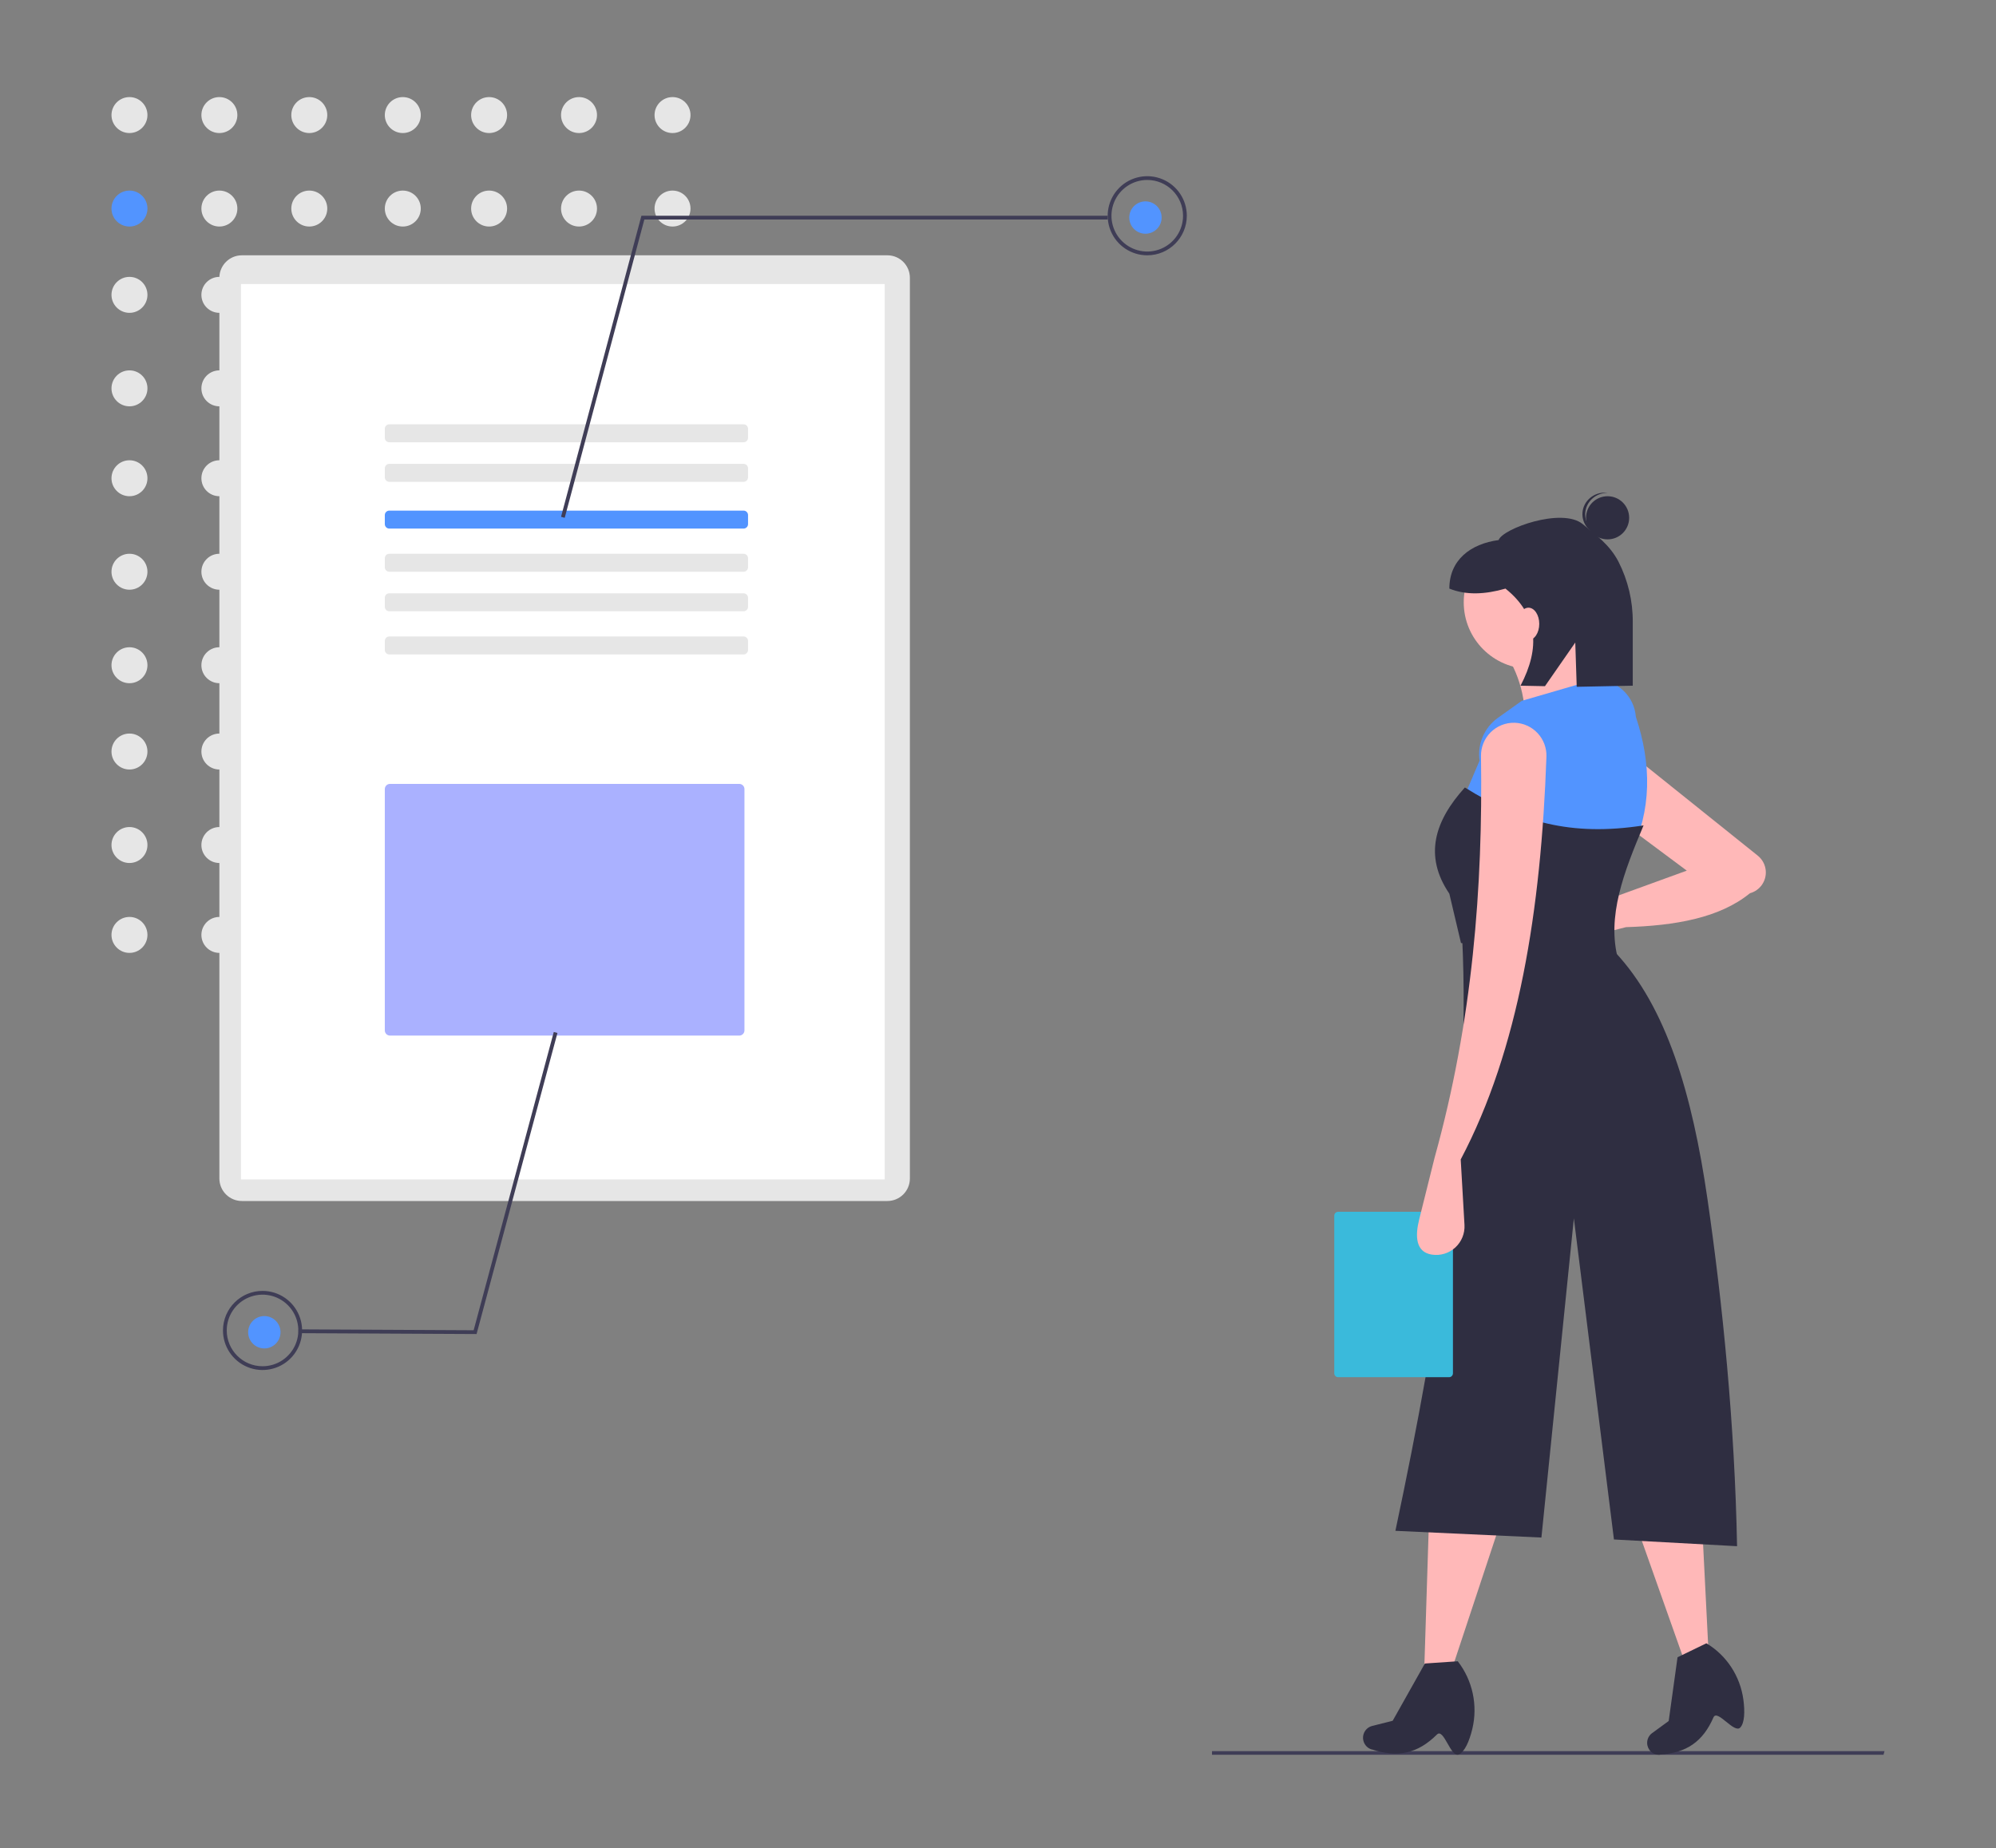 <?xml version="1.0" encoding="UTF-8"?>
<svg width="555px" height="514px" viewBox="0 0 555 514" version="1.1" xmlns="http://www.w3.org/2000/svg" xmlns:xlink="http://www.w3.org/1999/xlink">
    <rect x="0" y="0" width="555" height="514" fill="#808080" stroke="none"/>
    <title>3139C923-0462-4E8F-9550-A0B1FDDA781E</title>
    <g id="Home_Page" stroke="none" stroke-width="1" fill="none" fill-rule="evenodd">
        <g id="Solutions_Tamplates" transform="translate(-390, -2411)">
            <g id="Group-16" transform="translate(390, 2411)">
                <g id="template" transform="translate(31, 27)" fill-rule="nonzero">
                    <polygon id="Path" fill="#3F3D56" points="492.724 461 306 461 306 460 493 460"></polygon>
                    <circle id="Oval" fill="#E6E6E6" cx="5" cy="5" r="5"></circle>
                    <circle id="Oval" fill="#E6E6E6" cx="30" cy="5" r="5"></circle>
                    <circle id="Oval" fill="#E6E6E6" cx="55" cy="5" r="5"></circle>
                    <circle id="Oval" fill="#E6E6E6" cx="81" cy="5" r="5"></circle>
                    <circle id="Oval" fill="#E6E6E6" cx="105" cy="5" r="5"></circle>
                    <circle id="Oval" fill="#E6E6E6" cx="130" cy="5" r="5"></circle>
                    <circle id="Oval" fill="#E6E6E6" cx="156" cy="5" r="5"></circle>
                    <circle id="Oval" fill="#5294FF" cx="5" cy="31" r="5"></circle>
                    <circle id="Oval" fill="#E6E6E6" cx="30" cy="31" r="5"></circle>
                    <circle id="Oval" fill="#E6E6E6" cx="55" cy="31" r="5"></circle>
                    <circle id="Oval" fill="#E6E6E6" cx="81" cy="31" r="5"></circle>
                    <circle id="Oval" fill="#E6E6E6" cx="105" cy="31" r="5"></circle>
                    <circle id="Oval" fill="#E6E6E6" cx="130" cy="31" r="5"></circle>
                    <circle id="Oval" fill="#E6E6E6" cx="156" cy="31" r="5"></circle>
                    <circle id="Oval" fill="#E6E6E6" cx="5" cy="55" r="5"></circle>
                    <circle id="Oval" fill="#E6E6E6" cx="30" cy="55" r="5"></circle>
                    <circle id="Oval" fill="#E6E6E6" cx="55" cy="55" r="5"></circle>
                    <circle id="Oval" fill="#E6E6E6" cx="81" cy="55" r="5"></circle>
                    <circle id="Oval" fill="#E6E6E6" cx="105" cy="55" r="5"></circle>
                    <circle id="Oval" fill="#E6E6E6" cx="130" cy="55" r="5"></circle>
                    <circle id="Oval" fill="#E6E6E6" cx="156" cy="55" r="5"></circle>
                    <circle id="Oval" fill="#E6E6E6" cx="5" cy="81" r="5"></circle>
                    <circle id="Oval" fill="#E6E6E6" cx="30" cy="81" r="5"></circle>
                    <circle id="Oval" fill="#E6E6E6" cx="55" cy="81" r="5"></circle>
                    <circle id="Oval" fill="#E6E6E6" cx="81" cy="81" r="5"></circle>
                    <circle id="Oval" fill="#E6E6E6" cx="105" cy="81" r="5"></circle>
                    <circle id="Oval" fill="#E6E6E6" cx="130" cy="81" r="5"></circle>
                    <circle id="Oval" fill="#E6E6E6" cx="156" cy="81" r="5"></circle>
                    <circle id="Oval" fill="#E6E6E6" cx="5" cy="106" r="5"></circle>
                    <circle id="Oval" fill="#E6E6E6" cx="30" cy="106" r="5"></circle>
                    <circle id="Oval" fill="#E6E6E6" cx="55" cy="106" r="5"></circle>
                    <circle id="Oval" fill="#E6E6E6" cx="81" cy="106" r="5"></circle>
                    <circle id="Oval" fill="#E6E6E6" cx="105" cy="106" r="5"></circle>
                    <circle id="Oval" fill="#E6E6E6" cx="130" cy="106" r="5"></circle>
                    <circle id="Oval" fill="#E6E6E6" cx="156" cy="106" r="5"></circle>
                    <circle id="Oval" fill="#E6E6E6" cx="5" cy="132" r="5"></circle>
                    <circle id="Oval" fill="#E6E6E6" cx="30" cy="132" r="5"></circle>
                    <circle id="Oval" fill="#E6E6E6" cx="55" cy="132" r="5"></circle>
                    <circle id="Oval" fill="#E6E6E6" cx="81" cy="132" r="5"></circle>
                    <circle id="Oval" fill="#E6E6E6" cx="105" cy="132" r="5"></circle>
                    <circle id="Oval" fill="#E6E6E6" cx="130" cy="132" r="5"></circle>
                    <circle id="Oval" fill="#E6E6E6" cx="156" cy="132" r="5"></circle>
                    <circle id="Oval" fill="#E6E6E6" cx="5" cy="158" r="5"></circle>
                    <circle id="Oval" fill="#E6E6E6" cx="30" cy="158" r="5"></circle>
                    <circle id="Oval" fill="#E6E6E6" cx="55" cy="158" r="5"></circle>
                    <circle id="Oval" fill="#E6E6E6" cx="81" cy="158" r="5"></circle>
                    <circle id="Oval" fill="#E6E6E6" cx="105" cy="158" r="5"></circle>
                    <circle id="Oval" fill="#E6E6E6" cx="130" cy="158" r="5"></circle>
                    <circle id="Oval" fill="#E6E6E6" cx="156" cy="158" r="5"></circle>
                    <circle id="Oval" fill="#E6E6E6" cx="5" cy="182" r="5"></circle>
                    <circle id="Oval" fill="#E6E6E6" cx="30" cy="182" r="5"></circle>
                    <circle id="Oval" fill="#E6E6E6" cx="55" cy="182" r="5"></circle>
                    <circle id="Oval" fill="#E6E6E6" cx="81" cy="182" r="5"></circle>
                    <circle id="Oval" fill="#E6E6E6" cx="105" cy="182" r="5"></circle>
                    <circle id="Oval" fill="#E6E6E6" cx="130" cy="182" r="5"></circle>
                    <circle id="Oval" fill="#E6E6E6" cx="156" cy="182" r="5"></circle>
                    <circle id="Oval" fill="#E6E6E6" cx="5" cy="208" r="5"></circle>
                    <circle id="Oval" fill="#E6E6E6" cx="30" cy="208" r="5"></circle>
                    <circle id="Oval" fill="#E6E6E6" cx="55" cy="208" r="5"></circle>
                    <circle id="Oval" fill="#E6E6E6" cx="81" cy="208" r="5"></circle>
                    <circle id="Oval" fill="#E6E6E6" cx="105" cy="208" r="5"></circle>
                    <circle id="Oval" fill="#E6E6E6" cx="130" cy="208" r="5"></circle>
                    <circle id="Oval" fill="#E6E6E6" cx="156" cy="208" r="5"></circle>
                    <circle id="Oval" fill="#E6E6E6" cx="5" cy="233" r="5"></circle>
                    <circle id="Oval" fill="#E6E6E6" cx="30" cy="233" r="5"></circle>
                    <circle id="Oval" fill="#E6E6E6" cx="55" cy="233" r="5"></circle>
                    <circle id="Oval" fill="#E6E6E6" cx="81" cy="233" r="5"></circle>
                    <circle id="Oval" fill="#E6E6E6" cx="105" cy="233" r="5"></circle>
                    <circle id="Oval" fill="#E6E6E6" cx="130" cy="233" r="5"></circle>
                    <circle id="Oval" fill="#E6E6E6" cx="156" cy="233" r="5"></circle>
                    <path d="M215.746,44 C219.2,44 222,46.804 222,50.262 L222,300.738 C222,302.399 221.341,303.992 220.168,305.166 C218.995,306.34 217.405,307 215.746,307 L36.254,307 C34.595,307 33.005,306.34 31.832,305.166 C30.659,303.992 30,302.399 30,300.738 L30,50.262 C30,46.804 32.8,44 36.254,44 L215.746,44" id="Path" fill="#E6E6E6"></path>
                    <polygon id="Path" fill="#FFFFFF" points="36 301 215 301 215 52 36 52"></polygon>
                    <path d="M175.753,91 C176.084,91 176.401,91.132 176.635,91.366 C176.869,91.601 177,91.918 177,92.25 L177,94.75 C177,95.44 176.442,96 175.753,96 L77.247,96 C76.916,96 76.599,95.868 76.365,95.634 C76.131,95.399 76,95.082 76,94.75 L76,92.25 C76,91.918 76.131,91.601 76.365,91.366 C76.599,91.132 76.916,91 77.247,91 L175.753,91" id="Path" fill="#E6E6E6"></path>
                    <path d="M175.753,102 C176.442,102 177,102.56 177,103.25 L177,105.75 C177,106.44 176.442,107 175.753,107 L77.247,107 C76.916,107 76.599,106.868 76.365,106.634 C76.131,106.399 76,106.082 76,105.75 L76,103.25 C76,102.918 76.131,102.601 76.365,102.366 C76.599,102.132 76.916,102 77.247,102 L175.753,102" id="Path" fill="#E6E6E6"></path>
                    <path d="M175.753,115 C176.442,115 177,115.56 177,116.25 L177,118.75 C177,119.44 176.442,120 175.753,120 L77.247,120 C76.558,120 76,119.44 76,118.75 L76,116.25 C76,115.56 76.558,115 77.247,115 L175.753,115" id="Path" fill="#5294FF"></path>
                    <path d="M175.753,127 C176.442,127 177,127.56 177,128.25 L177,130.75 C177,131.44 176.442,132 175.753,132 L77.247,132 C76.916,132 76.599,131.868 76.365,131.634 C76.131,131.399 76,131.082 76,130.75 L76,128.25 C76,127.918 76.131,127.601 76.365,127.366 C76.599,127.132 76.916,127 77.247,127 L175.753,127" id="Path" fill="#E6E6E6"></path>
                    <path d="M175.753,138 C176.442,138 177,138.56 177,139.25 L177,141.75 C177,142.082 176.869,142.399 176.635,142.634 C176.401,142.868 176.084,143 175.753,143 L77.247,143 C76.916,143 76.599,142.868 76.365,142.634 C76.131,142.399 76,142.082 76,141.75 L76,139.25 C76,138.918 76.131,138.601 76.365,138.366 C76.599,138.132 76.916,138 77.247,138 L175.753,138" id="Path" fill="#E6E6E6"></path>
                    <path d="M175.753,150 C176.442,150 177,150.56 177,151.25 L177,153.75 C177,154.44 176.442,155 175.753,155 L77.247,155 C76.558,155 76,154.44 76,153.75 L76,151.25 C76,150.56 76.558,150 77.247,150 L175.753,150" id="Path" fill="#E6E6E6"></path>
                    <path d="M77.448,191 C76.649,191.001 76,191.647 76,192.445 L76,259.555 C76,260.353 76.649,260.999 77.448,261 L174.552,261 C175.351,260.999 176,260.353 176,259.555 L176,192.445 C176,191.647 175.351,191.001 174.552,191 L77.448,191 Z" id="Path" fill="#AAB1FF"></path>
                    <polygon id="Path" fill="#3F3D56" points="126.024 117 125 116.729 147.352 33 277 33 277 34.055 148.166 34.055"></polygon>
                    <path d="M288,44 C283.551,44 279.54,41.32 277.838,37.21 C276.135,33.099 277.076,28.368 280.222,25.222 C283.368,22.076 288.099,21.135 292.21,22.838 C296.32,24.54 299,28.551 299,33 C298.993,39.072 294.072,43.993 288,44 L288,44 Z M288,23.048 C283.975,23.048 280.346,25.473 278.805,29.192 C277.265,32.91 278.117,37.191 280.963,40.037 C283.809,42.884 288.09,43.735 291.809,42.195 C295.528,40.654 297.952,37.025 297.952,33 C297.946,27.506 293.494,23.054 288,23.048 Z" id="Shape" fill="#3F3D56"></path>
                    <circle id="Oval" fill="#5294FF" cx="287.5" cy="33.5" r="4.5"></circle>
                    <polygon id="Path" fill="#3F3D56" points="124 260.273 101.512 344 52 343.753 52.002 342.697 100.7 342.943 122.978 260"></polygon>
                    <path d="M42.021,332 C46.47,332.009 50.476,334.696 52.17,338.81 C53.865,342.923 52.915,347.653 49.763,350.793 C46.611,353.933 41.878,354.865 37.771,353.154 C33.664,351.444 30.992,347.428 31,342.979 C31.019,336.907 35.949,331.995 42.021,332 L42.021,332 Z M41.981,352.952 C46.006,352.96 49.64,350.542 51.187,346.826 C52.735,343.11 51.891,338.828 49.051,335.976 C46.21,333.124 41.931,332.265 38.209,333.798 C34.487,335.331 32.055,338.955 32.048,342.981 C32.043,348.475 36.487,352.935 41.981,352.952 L41.981,352.952 Z" id="Shape" fill="#3F3D56"></path>
                    <circle id="Oval" fill="#5294FF" cx="42.5" cy="343.5" r="4.5"></circle>
                    <polygon id="Path" fill="#FFB8B8" points="372.443 438 365 438 366.329 396 386 397.084"></polygon>
                    <path d="M374.652,460.91 C372.379,461.959 370.475,453.462 368.557,455.367 C363.194,460.695 357.652,461.855 350.493,459.529 L350.327,459.5 C349.454,459.217 348.734,458.584 348.335,457.75 C347.935,456.915 347.891,455.952 348.213,455.084 L348.213,455.084 C348.601,454.041 349.47,453.257 350.54,452.986 L356.244,451.545 L365.2,435.624 L374.343,435 L374.343,435 C378.473,440.322 379.962,447.263 378.383,453.836 C377.554,457.259 376.273,460.162 374.652,460.91 Z" id="Path" fill="#2F2E41"></path>
                    <polygon id="Path" fill="#FFB8B8" points="444 431.205 437.026 434 423 394.378 441.827 388"></polygon>
                    <path d="M452.887,453.435 C451.207,455.215 446.494,448.185 445.438,450.612 C442.482,457.403 437.896,460.471 430.623,460.958 L430.463,460.993 C429.576,461.052 428.704,460.739 428.05,460.126 C427.396,459.512 427.016,458.653 427.001,457.747 L427.001,457.747 C426.981,456.658 427.489,455.629 428.357,454.995 L432.991,451.613 L435.448,433.889 L443.469,430 L443.469,430 C449.069,433.336 452.859,439.103 453.755,445.65 C454.214,449.063 454.084,452.167 452.887,453.435 Z" id="Path" fill="#2F2E41"></path>
                    <path d="M421.103,230.843 L409.551,233.81 C407.781,234.264 405.899,233.895 404.434,232.804 C402.968,231.713 402.075,230.019 402.004,228.194 L402.004,228.194 C401.94,226.52 402.575,224.894 403.757,223.706 C404.94,222.518 406.564,221.874 408.241,221.928 L418.416,222.255 L438.023,215.125 L419.49,201.323 L421.64,182 L457.756,210.957 C459.058,212.001 459.866,213.539 459.985,215.202 L459.985,215.202 C460.189,218.054 458.347,220.653 455.586,221.408 C447.123,228.305 434.794,230.418 421.103,230.843 Z" id="Path" fill="#FFB8B8"></path>
                    <circle id="Oval" fill="#FFB8B8" cx="394.5" cy="140.5" r="18.5"></circle>
                    <path d="M418,165.941 L392.879,176 C393.617,168.134 391.536,160.262 387,153.765 L407.845,149 C407.574,155.306 411.016,160.943 418,165.941 Z" id="Path" fill="#FFB8B8"></path>
                    <path d="M422.307,210.559 C402.083,212.186 391.022,209.486 374,199.559 L380.405,184.536 L380.405,184.536 C379.75,179.924 381.716,175.331 385.498,172.638 L392.148,167.902 L412.432,162 L413.342,162.046 C418.924,162.326 423.429,166.735 423.857,172.337 C428.264,185.574 428.292,198.37 422.307,210.559 Z" id="Path" fill="#5294FF"></path>
                    <path d="M418.98,240 L375.238,235.253 L371.998,221.538 C364.816,210.949 367.95,201.249 376.318,192 C391.57,201.561 405.727,205.692 426,202.549 C420.609,215.356 415.63,227.943 418.98,240 Z" id="Path" fill="#2F2E41"></path>
                    <path d="M452,403 L417.768,401.128 L406.623,311.815 L397.601,400.593 L357,398.722 C369.385,340.358 377.989,284.951 375.575,234 L418.034,237.744 C432.423,253.033 439.568,277.438 443.774,306.467 C447.98,335.495 451.37,369.147 452,403 Z" id="Path" fill="#2F2E41"></path>
                    <circle id="Oval" fill="#2F2E41" cx="416" cy="117" r="6"></circle>
                    <path d="M409.788,115.666 C410,112.505 412.72,110.048 416,110.056 C415.872,110.04 415.744,110.021 415.614,110.013 C412.188,109.8 409.233,112.31 409.013,115.618 C408.793,118.927 411.391,121.782 414.816,121.994 C414.947,122.003 415.076,121.999 415.205,122 C411.952,121.601 409.579,118.828 409.788,115.666 Z" id="Path" fill="#2F2E41"></path>
                    <path d="M409.073,118.744 C403.307,114.03 386.768,120.021 385.701,123.19 C377.904,124.237 372,128.72 372,136.691 L372,136.691 C376.636,138.562 381.908,138.331 387.608,136.691 C396.693,143.986 397.316,153.158 391.791,163.692 L398.588,163.826 L407.014,151.691 L407.417,164 L422.999,163.692 L422.999,146.053 C423.049,140.188 421.679,134.396 419.003,129.158 C416.574,124.509 412.806,121.795 409.073,118.744 Z" id="Path" fill="#2F2E41"></path>
                    <ellipse id="Oval" fill="#FFB8B8" cx="394" cy="146.5" rx="3" ry="4.5"></ellipse>
                    <path d="M371.925,310 C372.519,310 373,310.49 373,311.095 L373,354.905 C373,355.51 372.519,356 371.925,356 L341.075,356 C340.481,356 340,355.51 340,354.905 L340,311.095 C340,310.49 340.481,310 341.075,310 L371.925,310" id="Path" fill="#3ABADB"></path>
                    <path d="M375.161,295.445 L376.209,313.642 C376.346,316.015 375.409,318.322 373.66,319.927 C371.911,321.531 369.533,322.262 367.187,321.916 L367.187,321.916 C362.573,321.236 362.468,316.714 363.599,312.181 L367.909,294.909 C378.482,256.927 381.336,219.648 380.801,183.29 C380.757,180.798 381.732,178.397 383.498,176.643 C385.265,174.89 387.671,173.936 390.157,174.003 L390.157,174.003 C392.582,174.074 394.878,175.11 396.536,176.883 C398.195,178.655 399.08,181.017 398.994,183.446 C397.498,226.14 391.282,264.91 375.161,295.445 Z" id="Path" fill="#FFB8B8"></path>
                </g>
                <rect id="Rectangle" x="0" y="0" width="555" height="514"></rect>
            </g>
        </g>
    </g>
</svg>
